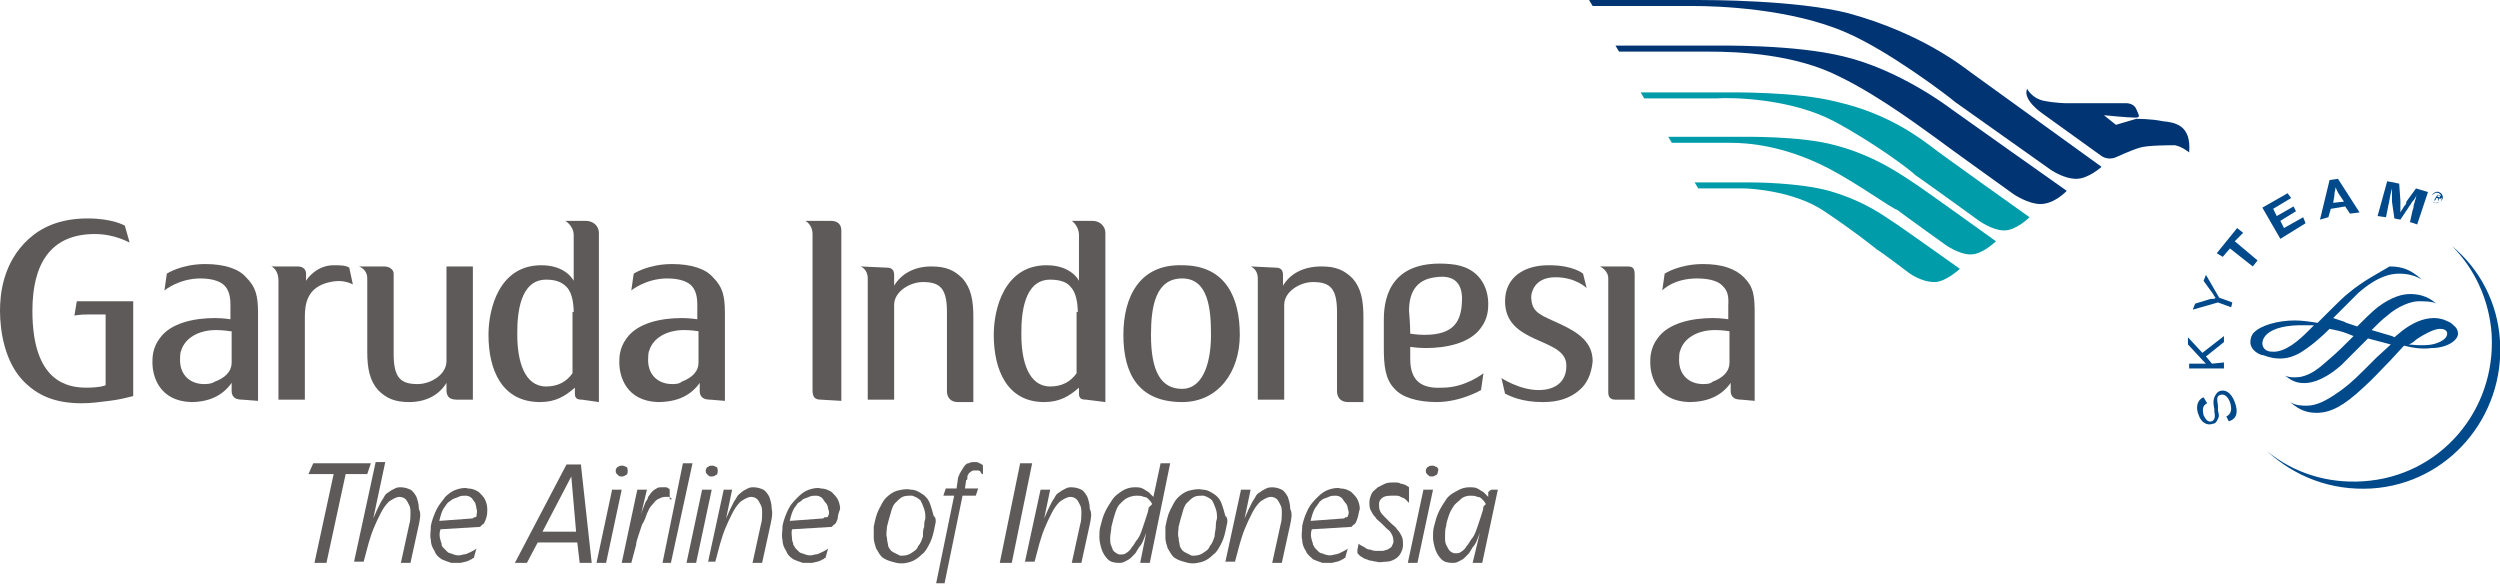 <svg version="1.1" id="Layer_1" xmlns="http://www.w3.org/2000/svg" xmlns:xlink="http://www.w3.org/1999/xlink" x="0px" y="0px" viewBox="0 0 208.3 48.7" style="enable-background:new 0 0 208.3 48.7;" xml:space="preserve">
 <style type="text/css">
  .st0{fill:#5F5A5A;}
	.st1{fill:#00498B;}
	.st2{fill:#009CA9;}
	.st3{fill:#003473;}
 </style>
 <g>
  <polygon class="st0" points="30.6,39.5 28.8,39.5 27.2,46.9 26.2,46.9 27.8,39.5 25.7,39.5 26.1,38.6 30.9,38.6 	">
  </polygon>
  <path class="st0" d="M34.9,43.7l-0.7,3.2h-0.8l0.7-3.2c0.1-0.3,0.1-0.7,0.1-0.9c0-0.3,0-0.5-0.1-0.7c-0.1-0.2-0.2-0.4-0.3-0.5
		c-0.1-0.1-0.3-0.2-0.5-0.2c-0.3,0-0.6,0.2-0.9,0.4c-0.3,0.3-0.5,0.6-0.7,1c-0.2,0.4-0.4,0.8-0.6,1.3c-0.2,0.5-0.3,0.9-0.4,1.2
		l-0.4,1.5h-0.8l1.8-8.3h0.8l-1,4.7c0.2-0.5,0.4-0.9,0.6-1.3c0.1-0.2,0.2-0.3,0.3-0.5c0.1-0.2,0.2-0.3,0.4-0.4
		c0.1-0.1,0.3-0.2,0.5-0.3c0.2-0.1,0.3-0.1,0.5-0.1c0.3,0,0.6,0.1,0.8,0.2c0.2,0.1,0.4,0.4,0.5,0.6c0.1,0.3,0.2,0.6,0.2,1
		C35.1,42.8,35,43.2,34.9,43.7">
  </path>
  <path class="st0" d="M40.5,43.2c-0.1,0.3-0.2,0.5-0.3,0.5c-0.1,0.1-0.2,0.2-0.2,0.2l-3.3,0.2c-0.1,0.3-0.1,0.6,0,0.9
		c0,0.1,0.1,0.2,0.1,0.4c0,0.1,0.1,0.2,0.2,0.3c0.1,0.1,0.2,0.2,0.3,0.3c0.1,0.1,0.3,0.1,0.5,0.2c0.3,0.1,0.5,0.1,0.8,0
		c0.2,0,0.4-0.1,0.6-0.2c0.2-0.1,0.4-0.2,0.5-0.3l-0.2,0.7c0,0.1,0,0.1-0.1,0.1c0,0-0.1,0.1-0.1,0.1c0,0-0.1,0-0.2,0.1
		c-0.1,0-0.2,0.1-0.3,0.1c-0.1,0-0.3,0.1-0.5,0.1c-0.2,0-0.5,0-0.7,0c-0.3-0.1-0.6-0.2-0.8-0.3c-0.3-0.2-0.5-0.4-0.6-0.7
		c-0.2-0.3-0.3-0.6-0.3-0.9c-0.1-0.4,0-0.7,0-1.2c0.1-0.5,0.3-1,0.5-1.4c0.2-0.4,0.5-0.7,0.7-1c0.3-0.3,0.6-0.5,0.9-0.6
		c0.3-0.1,0.7-0.2,1-0.1c0.3,0,0.6,0.1,0.9,0.3c0.2,0.2,0.4,0.4,0.5,0.6c0.1,0.2,0.2,0.5,0.2,0.8C40.6,42.7,40.6,42.9,40.5,43.2
		 M39.7,43c0-0.2,0.1-0.4,0-0.6c0-0.2-0.1-0.4-0.1-0.5c-0.1-0.1-0.2-0.3-0.3-0.4c-0.1-0.1-0.3-0.2-0.5-0.2c-0.2,0-0.4,0-0.6,0.1
		c-0.2,0.1-0.3,0.1-0.5,0.2c-0.1,0.1-0.3,0.2-0.4,0.3c-0.1,0.1-0.2,0.3-0.3,0.4c-0.2,0.3-0.3,0.7-0.4,1.1l2.7-0.2
		c0.1,0,0.1,0,0.2-0.1C39.6,43.1,39.7,43.1,39.7,43">
  </path>
  <path class="st0" d="M48.3,46.9l-0.2-1.7h-3.3l-0.9,1.7h-1l4.3-8.2h1.2l0.9,8.2H48.3z M47.6,39.7l-2.4,4.6h2.8L47.6,39.7z">
  </path>
  <path class="st0" d="M51.8,40.8l-1.3,6.1h-0.8l1.3-6.1H51.8z M52.3,39.3c0,0.2-0.1,0.3-0.2,0.3c-0.1,0.1-0.2,0.1-0.4,0.1
		c-0.1,0-0.2-0.1-0.3-0.2c-0.1-0.1-0.1-0.2-0.1-0.3c0-0.1,0.1-0.3,0.2-0.3c0.1-0.1,0.2-0.1,0.4-0.1c0.1,0,0.2,0.1,0.3,0.1
		C52.3,39,52.3,39.1,52.3,39.3">
  </path>
  <path class="st0" d="M56,41.6c0,0-0.1-0.1-0.1-0.1c0,0-0.1-0.1-0.2-0.1c-0.1,0-0.2,0-0.3,0c-0.2,0-0.4,0.1-0.6,0.2
		c-0.2,0.1-0.3,0.3-0.5,0.5c-0.2,0.2-0.3,0.5-0.4,0.7c-0.1,0.3-0.2,0.6-0.4,0.9c-0.1,0.3-0.2,0.6-0.3,0.9c-0.1,0.3-0.2,0.6-0.2,0.8
		l-0.4,1.5h-0.8l1.3-6.1h0.8l-0.5,2.1c0.1-0.4,0.3-0.8,0.4-1.1c0.1-0.1,0.2-0.3,0.2-0.4c0.1-0.1,0.2-0.3,0.3-0.4
		c0.1-0.1,0.2-0.2,0.4-0.3c0.1-0.1,0.3-0.1,0.4-0.1c0.2,0,0.3,0,0.4,0c0.1,0,0.2,0.1,0.2,0.1c0.1,0,0.1,0.1,0.1,0.2V41.6z">
  </path>
  <polygon class="st0" points="55.9,46.9 55.2,46.9 56.9,38.6 57.7,38.6 	">
  </polygon>
  <path class="st0" d="M59.3,40.8l-1.3,6.1h-0.8l1.3-6.1H59.3z M59.8,39.3c0,0.2-0.1,0.3-0.2,0.3c-0.1,0.1-0.2,0.1-0.4,0.1
		c-0.1,0-0.2-0.1-0.3-0.2c-0.1-0.1-0.1-0.2-0.1-0.3c0-0.1,0.1-0.3,0.2-0.3c0.1-0.1,0.2-0.1,0.4-0.1c0.1,0,0.2,0.1,0.3,0.1
		C59.8,39,59.8,39.1,59.8,39.3">
  </path>
  <path class="st0" d="M64.2,43.7l-0.7,3.2h-0.8l0.7-3.2c0.1-0.3,0.1-0.7,0.1-0.9c0-0.3,0-0.5-0.1-0.7c-0.1-0.2-0.2-0.4-0.3-0.5
		c-0.1-0.1-0.3-0.2-0.5-0.2c-0.3,0-0.6,0.2-0.9,0.4c-0.3,0.3-0.5,0.6-0.7,1c-0.2,0.4-0.4,0.8-0.6,1.3c-0.2,0.5-0.3,0.9-0.4,1.2
		l-0.4,1.5H59l1.3-6H61l-0.5,2.4c0.2-0.5,0.4-0.9,0.6-1.3c0.1-0.2,0.2-0.3,0.3-0.5c0.1-0.2,0.3-0.3,0.4-0.4c0.1-0.1,0.3-0.2,0.5-0.3
		c0.2-0.1,0.3-0.1,0.5-0.1c0.3,0,0.6,0.1,0.8,0.2c0.2,0.1,0.4,0.4,0.5,0.6c0.1,0.3,0.2,0.6,0.2,1C64.4,42.8,64.3,43.2,64.2,43.7">
  </path>
  <path class="st0" d="M69.8,43.2c-0.1,0.3-0.2,0.5-0.3,0.5c-0.1,0.1-0.2,0.2-0.2,0.2L66,44.1c-0.1,0.3,0,0.6,0,0.9
		c0,0.1,0.1,0.2,0.1,0.4c0.1,0.1,0.1,0.2,0.2,0.3c0.1,0.1,0.2,0.2,0.3,0.3c0.1,0.1,0.3,0.1,0.5,0.2c0.3,0.1,0.5,0.1,0.8,0
		c0.2,0,0.4-0.1,0.6-0.2c0.2-0.1,0.4-0.2,0.5-0.3l-0.2,0.7c0,0.1,0,0.1-0.1,0.1c0,0-0.1,0.1-0.1,0.1c0,0-0.1,0-0.2,0.1
		c-0.1,0-0.2,0.1-0.3,0.1c-0.1,0-0.3,0.1-0.5,0.1c-0.2,0-0.5,0-0.7,0c-0.3-0.1-0.6-0.2-0.8-0.3c-0.3-0.2-0.5-0.4-0.6-0.7
		c-0.2-0.3-0.3-0.6-0.3-0.9c-0.1-0.4,0-0.7,0-1.2c0.1-0.5,0.3-1,0.5-1.4c0.2-0.4,0.5-0.7,0.8-1c0.3-0.3,0.6-0.5,0.9-0.6
		c0.3-0.1,0.7-0.2,1-0.1c0.3,0,0.6,0.1,0.9,0.3c0.2,0.2,0.4,0.4,0.5,0.6c0.1,0.2,0.2,0.5,0.2,0.8C69.9,42.7,69.8,42.9,69.8,43.2
		 M69,43c0.1-0.2,0.1-0.4,0-0.6c0-0.2-0.1-0.4-0.2-0.5c-0.1-0.1-0.2-0.3-0.3-0.4c-0.1-0.1-0.3-0.2-0.5-0.2c-0.2,0-0.4,0-0.6,0.1
		c-0.2,0.1-0.3,0.1-0.5,0.2c-0.1,0.1-0.2,0.2-0.4,0.3c-0.1,0.1-0.2,0.3-0.3,0.4c-0.2,0.3-0.3,0.7-0.4,1.1l2.7-0.2
		c0.1,0,0.1,0,0.2-0.1C68.9,43.1,69,43.1,69,43">
  </path>
  <path class="st0" d="M77.9,43.8c-0.1,0.5-0.2,1-0.4,1.4c-0.2,0.4-0.4,0.8-0.7,1c-0.3,0.3-0.6,0.5-0.9,0.6c-0.3,0.1-0.7,0.2-1.2,0.1
		c-0.4-0.1-0.8-0.2-1.1-0.4c-0.3-0.2-0.4-0.5-0.6-0.8c-0.1-0.3-0.2-0.6-0.2-0.9c0-0.3,0-0.6,0-0.9c0.1-0.5,0.2-1,0.4-1.4
		c0.2-0.4,0.4-0.8,0.6-1c0.3-0.3,0.6-0.5,0.9-0.6c0.4-0.1,0.8-0.2,1.2-0.1c0.4,0,0.7,0.2,1,0.4c0.3,0.2,0.5,0.5,0.6,0.8
		c0.1,0.3,0.2,0.6,0.3,1C78,43.1,78,43.5,77.9,43.8 M77,43.9c0-0.2,0-0.4,0.1-0.7c0-0.3,0-0.5-0.1-0.8c-0.1-0.3-0.2-0.5-0.3-0.7
		c-0.2-0.2-0.4-0.3-0.7-0.4c-0.3,0-0.6,0-0.8,0.1c-0.2,0.1-0.4,0.3-0.6,0.5c-0.2,0.2-0.3,0.5-0.4,0.9c-0.1,0.3-0.2,0.7-0.3,1.1
		c0,0.3-0.1,0.6,0,0.9c0,0.3,0.1,0.5,0.1,0.7c0.1,0.2,0.2,0.4,0.4,0.5c0.2,0.1,0.4,0.2,0.6,0.3c0.3,0,0.6,0,0.9-0.2
		c0.3-0.2,0.5-0.3,0.6-0.6c0.2-0.2,0.3-0.5,0.4-0.8C76.9,44.4,76.9,44.1,77,43.9">
  </path>
  <path class="st0" d="M81.8,39.5c0-0.1-0.1-0.1-0.1-0.2c0,0-0.1-0.1-0.2-0.1c-0.1,0-0.2,0-0.3,0c-0.1,0-0.2,0-0.3,0.1
		c-0.1,0.1-0.2,0.1-0.2,0.2c-0.1,0.1-0.1,0.2-0.1,0.3c0,0.1,0,0.2-0.1,0.2l-0.1,0.7h1.1l-0.2,0.6h-1.1l-1.5,7.3H78l1.5-7.3h-0.9
		l0.2-0.6h0.9l0.1-0.7c0-0.2,0.1-0.4,0.2-0.6c0.1-0.2,0.2-0.3,0.3-0.5c0.1-0.1,0.2-0.3,0.4-0.3c0.2-0.1,0.3-0.1,0.5-0.1
		c0.2,0,0.3,0,0.4,0.1c0.1,0,0.2,0.1,0.2,0.1c0.1,0,0.1,0.1,0.1,0.2V39.5z">
  </path>
  <polygon class="st0" points="84.3,46.9 83.3,46.9 85,38.6 86,38.6 	">
  </polygon>
  <path class="st0" d="M90.8,43.7l-0.7,3.2h-0.8l0.7-3.2c0.1-0.3,0.1-0.7,0.1-0.9c0-0.3,0-0.5-0.1-0.7c-0.1-0.2-0.2-0.4-0.3-0.5
		c-0.1-0.1-0.3-0.2-0.5-0.2c-0.3,0-0.6,0.2-0.9,0.4c-0.3,0.3-0.5,0.6-0.7,1c-0.2,0.4-0.4,0.8-0.6,1.3c-0.2,0.5-0.3,0.9-0.4,1.2
		l-0.4,1.5h-0.8l1.3-6h0.8l-0.5,2.4c0.2-0.5,0.4-0.9,0.6-1.3c0.1-0.2,0.2-0.3,0.3-0.5c0.1-0.2,0.2-0.3,0.4-0.4
		c0.1-0.1,0.3-0.2,0.5-0.3c0.2-0.1,0.3-0.1,0.5-0.1c0.3,0,0.6,0.1,0.8,0.2c0.2,0.1,0.4,0.4,0.5,0.6c0.1,0.3,0.2,0.6,0.2,1
		C91,42.8,90.9,43.2,90.8,43.7">
  </path>
  <path class="st0" d="M97.5,38.6l-1.7,8.3H95l0.5-2.5c-0.2,0.5-0.3,0.9-0.6,1.2c-0.1,0.2-0.2,0.3-0.3,0.5c-0.1,0.1-0.3,0.3-0.4,0.4
		c-0.1,0.1-0.3,0.2-0.5,0.3c-0.2,0.1-0.3,0.1-0.5,0.1c-0.4,0-0.7-0.1-0.9-0.3c-0.2-0.2-0.4-0.5-0.5-0.8c-0.1-0.3-0.2-0.7-0.2-1
		c0-0.4,0-0.7,0.1-1c0.1-0.4,0.2-0.8,0.4-1.2c0.2-0.4,0.4-0.7,0.6-1c0.2-0.3,0.5-0.5,0.8-0.7c0.3-0.2,0.7-0.3,1-0.3
		c0.3,0,0.5,0,0.7,0.1c0.2,0.1,0.3,0.2,0.5,0.3c0.1,0.1,0.2,0.2,0.4,0.4l0.6-2.8H97.5z M96,42c-0.1-0.2-0.2-0.3-0.3-0.4
		c-0.1-0.1-0.2-0.2-0.4-0.2c-0.2-0.1-0.4-0.1-0.6-0.1c-0.3,0-0.6,0.1-0.8,0.2c-0.2,0.1-0.4,0.3-0.6,0.5c-0.2,0.2-0.3,0.5-0.4,0.8
		c-0.1,0.3-0.2,0.7-0.3,1.1c0,0.3-0.1,0.6-0.1,0.9c0,0.3,0,0.5,0.1,0.7c0.1,0.2,0.1,0.4,0.3,0.5c0.1,0.1,0.3,0.2,0.4,0.2
		c0.2,0,0.4,0,0.5-0.1c0.2-0.1,0.4-0.3,0.5-0.5c0.2-0.2,0.3-0.5,0.5-0.7c0.2-0.3,0.3-0.6,0.4-0.9c0.1-0.3,0.2-0.6,0.3-0.9
		c0.1-0.3,0.2-0.6,0.2-0.8L96,42z">
  </path>
  <path class="st0" d="M102.2,43.8c-0.1,0.5-0.2,1-0.4,1.4c-0.2,0.4-0.4,0.8-0.7,1c-0.3,0.3-0.6,0.5-0.9,0.6
		c-0.4,0.1-0.7,0.2-1.2,0.1c-0.4-0.1-0.8-0.2-1.1-0.4c-0.3-0.2-0.4-0.5-0.6-0.8c-0.1-0.3-0.2-0.6-0.2-0.9c0-0.3,0-0.6,0-0.9
		c0.1-0.5,0.2-1,0.4-1.4c0.2-0.4,0.4-0.8,0.6-1c0.3-0.3,0.6-0.5,0.9-0.6c0.4-0.1,0.8-0.2,1.2-0.1c0.4,0,0.7,0.2,1,0.4
		c0.3,0.2,0.5,0.5,0.6,0.8c0.1,0.3,0.2,0.6,0.3,1C102.3,43.1,102.3,43.5,102.2,43.8 M101.3,43.9c0-0.2,0-0.4,0.1-0.7
		c0-0.3,0-0.5-0.1-0.8c-0.1-0.3-0.2-0.5-0.3-0.7c-0.2-0.2-0.4-0.3-0.7-0.4c-0.3,0-0.6,0-0.8,0.1c-0.2,0.1-0.4,0.3-0.6,0.5
		c-0.2,0.2-0.3,0.5-0.4,0.9c-0.1,0.3-0.2,0.7-0.3,1.1c0,0.3-0.1,0.6,0,0.9c0,0.3,0.1,0.5,0.1,0.7c0.1,0.2,0.2,0.4,0.4,0.5
		c0.2,0.1,0.4,0.2,0.6,0.3c0.3,0,0.6,0,0.9-0.2c0.3-0.2,0.5-0.3,0.6-0.6c0.2-0.2,0.3-0.5,0.4-0.8C101.2,44.4,101.3,44.1,101.3,43.9">
  </path>
  <path class="st0" d="M107.5,43.7l-0.7,3.2h-0.8l0.7-3.2c0.1-0.3,0.1-0.7,0.1-0.9c0-0.3,0-0.5-0.1-0.7c-0.1-0.2-0.2-0.4-0.3-0.5
		c-0.1-0.1-0.3-0.2-0.5-0.2c-0.3,0-0.6,0.2-0.9,0.4c-0.3,0.3-0.5,0.6-0.7,1c-0.2,0.4-0.4,0.8-0.6,1.3c-0.2,0.5-0.3,0.9-0.4,1.2
		l-0.4,1.5h-0.8l1.3-6h0.8l-0.5,2.4c0.2-0.5,0.4-0.9,0.6-1.3c0.1-0.2,0.2-0.3,0.3-0.5c0.1-0.2,0.2-0.3,0.4-0.4
		c0.1-0.1,0.3-0.2,0.5-0.3c0.2-0.1,0.4-0.1,0.5-0.1c0.3,0,0.6,0.1,0.8,0.2c0.2,0.1,0.4,0.4,0.5,0.6c0.1,0.3,0.2,0.6,0.2,1
		C107.7,42.8,107.6,43.2,107.5,43.7">
  </path>
  <path class="st0" d="M113.1,43.2c-0.1,0.3-0.2,0.5-0.3,0.5c-0.1,0.1-0.2,0.2-0.2,0.2l-3.3,0.2c-0.1,0.3-0.1,0.6,0,0.9
		c0,0.1,0.1,0.2,0.1,0.4c0.1,0.1,0.1,0.2,0.2,0.3c0.1,0.1,0.2,0.2,0.3,0.3c0.1,0.1,0.3,0.1,0.5,0.2c0.3,0.1,0.5,0.1,0.8,0
		c0.2,0,0.4-0.1,0.6-0.2c0.2-0.1,0.4-0.2,0.5-0.3l-0.2,0.7c0,0.1,0,0.1-0.1,0.1c0,0-0.1,0.1-0.1,0.1c0,0-0.1,0-0.2,0.1
		c-0.1,0-0.2,0.1-0.3,0.1c-0.1,0-0.3,0.1-0.5,0.1c-0.2,0-0.5,0-0.7,0c-0.3-0.1-0.6-0.2-0.8-0.3c-0.2-0.2-0.5-0.4-0.6-0.7
		c-0.2-0.3-0.3-0.6-0.3-0.9c-0.1-0.4,0-0.7,0-1.2c0.1-0.5,0.3-1,0.5-1.4c0.2-0.4,0.5-0.7,0.8-1c0.3-0.3,0.6-0.5,0.9-0.6
		c0.3-0.1,0.7-0.2,1-0.1c0.3,0,0.6,0.1,0.9,0.3c0.2,0.2,0.4,0.4,0.5,0.6c0.1,0.2,0.2,0.5,0.2,0.8C113.2,42.7,113.2,42.9,113.1,43.2
		 M112.3,43c0.1-0.2,0.1-0.4,0-0.6c0-0.2-0.1-0.4-0.2-0.5c-0.1-0.1-0.2-0.3-0.3-0.4c-0.1-0.1-0.3-0.2-0.5-0.2c-0.2,0-0.4,0-0.6,0.1
		c-0.2,0.1-0.3,0.1-0.5,0.2c-0.1,0.1-0.3,0.2-0.3,0.3c-0.1,0.1-0.2,0.3-0.3,0.4c-0.2,0.3-0.3,0.7-0.4,1.1l2.7-0.2
		c0.1,0,0.1,0,0.2-0.1C112.2,43.1,112.3,43.1,112.3,43">
  </path>
  <path class="st0" d="M117.4,41.9c-0.1-0.1-0.2-0.2-0.3-0.3c-0.1-0.1-0.2-0.1-0.4-0.2c-0.1-0.1-0.3-0.1-0.5-0.1
		c-0.4,0-0.7,0-0.9,0.1c-0.2,0.1-0.4,0.3-0.4,0.6c0,0.2,0,0.4,0.1,0.6c0.1,0.2,0.2,0.3,0.4,0.5c0.2,0.2,0.3,0.3,0.5,0.5
		c0.2,0.2,0.4,0.3,0.5,0.5c0.2,0.2,0.3,0.4,0.4,0.6c0.1,0.2,0.1,0.5,0.1,0.7c0,0.3-0.1,0.5-0.2,0.7c-0.1,0.2-0.3,0.4-0.5,0.5
		c-0.2,0.1-0.4,0.2-0.7,0.2c-0.3,0-0.5,0.1-0.8,0c-0.2,0-0.4-0.1-0.6-0.1c-0.2-0.1-0.3-0.1-0.5-0.2c-0.1-0.1-0.2-0.1-0.3-0.2
		c-0.1-0.1-0.1-0.1-0.1-0.1c-0.1-0.1-0.1-0.1-0.1-0.2c0-0.1,0-0.1,0-0.2l0.1-0.5c0.1,0.1,0.3,0.2,0.5,0.3c0.1,0.1,0.3,0.2,0.5,0.2
		c0.2,0.1,0.4,0.1,0.6,0.1c0.1,0,0.3,0,0.4,0c0.1,0,0.3-0.1,0.4-0.1c0.1-0.1,0.2-0.1,0.3-0.2c0.1-0.1,0.1-0.2,0.2-0.4
		c0-0.2,0-0.4-0.1-0.6c-0.1-0.2-0.2-0.4-0.4-0.5c-0.2-0.2-0.3-0.3-0.5-0.5c-0.2-0.2-0.4-0.3-0.5-0.5c-0.2-0.2-0.3-0.4-0.4-0.6
		c-0.1-0.2-0.1-0.4-0.1-0.7c0-0.2,0.1-0.5,0.2-0.7c0.1-0.2,0.3-0.3,0.5-0.5c0.2-0.1,0.4-0.2,0.6-0.3c0.2-0.1,0.5-0.1,0.8-0.1
		c0.2,0,0.4,0,0.5,0.1c0.2,0,0.3,0.1,0.4,0.1c0.1,0.1,0.2,0.1,0.3,0.2V41.9z">
  </path>
  <path class="st0" d="M119.4,40.8l-1.3,6.1h-0.8l1.3-6.1H119.4z M119.8,39.3c0,0.2-0.1,0.3-0.2,0.3c-0.1,0.1-0.2,0.1-0.4,0.1
		c-0.1,0-0.2-0.1-0.3-0.2c-0.1-0.1-0.1-0.2-0.1-0.3c0-0.1,0.1-0.3,0.2-0.3c0.1-0.1,0.2-0.1,0.4-0.1c0.1,0,0.2,0.1,0.3,0.1
		C119.8,39,119.9,39.1,119.8,39.3">
  </path>
  <path class="st0" d="M124.8,40.8l-1.3,6.1h-0.8l0.6-2.5c-0.2,0.5-0.3,0.9-0.6,1.2c-0.1,0.2-0.2,0.3-0.3,0.5
		c-0.1,0.1-0.3,0.3-0.4,0.4c-0.1,0.1-0.3,0.2-0.5,0.3c-0.2,0.1-0.3,0.1-0.5,0.1c-0.4,0-0.7-0.1-0.9-0.3c-0.2-0.2-0.4-0.5-0.5-0.8
		c-0.1-0.3-0.2-0.7-0.2-1c0-0.4,0-0.7,0.1-1c0.1-0.4,0.2-0.8,0.4-1.2c0.2-0.4,0.4-0.7,0.6-1c0.2-0.3,0.5-0.5,0.9-0.7
		c0.3-0.2,0.7-0.3,1-0.3c0.3,0,0.5,0,0.7,0.1c0.2,0.1,0.3,0.2,0.5,0.3c0.1,0.1,0.2,0.2,0.4,0.4c0-0.1,0-0.1,0-0.2c0,0,0-0.1,0-0.1
		c0,0,0-0.1,0-0.1c0.1-0.1,0.2-0.2,0.3-0.2H124.8z M123.8,42c-0.1-0.2-0.2-0.3-0.3-0.4c-0.1-0.1-0.2-0.2-0.4-0.2
		c-0.2-0.1-0.4-0.1-0.6-0.1c-0.3,0-0.6,0.1-0.8,0.3c-0.2,0.2-0.5,0.4-0.6,0.6c-0.2,0.3-0.3,0.5-0.4,0.8c-0.1,0.3-0.2,0.6-0.2,0.8
		c-0.1,0.3-0.1,0.6-0.1,0.9c0,0.3,0,0.5,0.1,0.7c0.1,0.2,0.2,0.4,0.3,0.5c0.1,0.1,0.3,0.2,0.4,0.2c0.2,0,0.4,0,0.5-0.1
		c0.2-0.1,0.4-0.3,0.5-0.5c0.2-0.2,0.3-0.5,0.5-0.7c0.2-0.3,0.3-0.6,0.4-0.9c0.1-0.3,0.2-0.6,0.3-0.9c0.1-0.3,0.2-0.6,0.2-0.8
		L123.8,42z">
  </path>
  <path class="st1" d="M204.3,20.5L204.3,20.5c1.9,1.9,3.1,4.5,3.3,7.3c0.4,6.4-4.3,11.9-10.7,12.3c-3,0.2-5.8-0.7-8-2.5l0,0
		c2.3,2.1,5.3,3.3,8.7,3.1c6.4-0.4,11.1-6,10.7-12.3C208.1,25.2,206.6,22.4,204.3,20.5">
  </path>
  <path class="st1" d="M183.9,33.6c-0.4,0.2-0.4,0.5-0.3,1c0.2,0.4,0.4,0.6,0.7,0.5c0.2-0.1,0.3-0.3,0.2-0.8l0-0.2
		c-0.1-0.5-0.1-0.7,0-1c0.1-0.2,0.2-0.4,0.4-0.5c0.5-0.2,1,0.1,1.3,0.9c0.3,0.8,0.2,1.4-0.5,1.6l-0.2-0.4c0.4-0.2,0.5-0.6,0.3-1.2
		c-0.2-0.5-0.5-0.7-0.8-0.6c-0.3,0.1-0.3,0.3-0.2,0.9l0,0.2l0,0.2c0.1,0.4,0.1,0.5,0,0.7c-0.1,0.2-0.2,0.4-0.4,0.4
		c-0.5,0.2-1-0.1-1.2-0.7c-0.3-0.7-0.1-1.3,0.4-1.5L183.9,33.6z">
  </path>
  <polygon class="st1" points="183.5,29.4 185.3,28 185.3,28.5 183.8,29.7 184.3,30.3 185.3,30.2 185.3,30.7 182.4,30.7 182.4,30.3 
		183.5,30.3 183.8,30.3 183.7,30.2 183.6,30.1 182.3,28.7 182.3,28.1 	">
  </polygon>
  <path class="st1" d="M184.9,24.8l1.1,0.4l-0.1,0.4l-1.1-0.4l-2.1,0.6l0.2-0.5l1.3-0.4l0.2,0c0.1,0,0.1,0,0.2-0.1
		c-0.1-0.1-0.1-0.1-0.2-0.3l-0.8-1.1l0.2-0.5L184.9,24.8z">
  </path>
  <polygon class="st1" points="186.9,19.4 186.2,20.1 188.1,21.7 187.7,22.2 185.8,20.7 185.2,21.4 184.7,21.1 186.4,19 	">
  </polygon>
  <polygon class="st1" points="190.9,16.5 189.4,17.4 189.7,18 191.1,17.2 191.3,17.6 190,18.4 190.3,19 191.9,18.1 192.1,18.6 
		190,19.9 188.5,17.3 190.6,16.1 	">
  </polygon>
  <path class="st1" d="M194.9,16.2c-0.2-0.3-0.2-0.4-0.3-0.6c0,0.2-0.1,0.4-0.1,0.7l-0.1,0.6l0.9-0.1L194.9,16.2z M196.6,17.7
		l-0.8,0.1l-0.4-0.6l-1.2,0.2l-0.2,0.7l-0.7,0.2l0.8-3.3l0.7-0.1L196.6,17.7z">
  </path>
  <path class="st1" d="M201.4,18.7l-0.6-0.2l0.2-0.9c0-0.1,0.1-0.2,0.1-0.4c0-0.2,0.1-0.3,0.1-0.4c0-0.1,0.1-0.2,0.1-0.4l0.1-0.2
		c-0.2,0.3-0.2,0.4-0.4,0.6c-0.1,0.1-0.1,0.2-0.2,0.3l-0.8,1.2l-0.5-0.1l-0.2-1.4c0-0.1,0-0.2,0-0.3c0-0.2,0-0.3,0-0.4
		c0-0.1,0-0.2,0-0.4l-0.1,0.4c-0.1,0.4-0.1,0.6-0.2,1l-0.2,1l-0.7-0.1l0.8-2.9l1,0.2l0.1,1.4c0,0.3,0,0.6,0,1
		c0.1-0.2,0.2-0.3,0.3-0.5c0.1-0.1,0.2-0.2,0.2-0.4l0.8-1.1l1,0.3L201.4,18.7z">
  </path>
  <path class="st1" d="M201.3,28.3c0.9-0.6,1.6-0.9,2-0.9c0.3,0,0.6,0.1,0.6,0.4c0,0.3-0.3,0.6-0.9,0.8c-0.5,0.2-1.4,0.2-2.3,0.1
		C201,28.6,201.2,28.4,201.3,28.3 M189.3,29.3c-0.5,0-0.8-0.3-0.8-0.7c0-0.1,0-1.4,3-1.5c0.3,0,0.7,0,1.3,0c0,0-0.3,0.3-0.3,0.3
		l-0.2,0.2C191.6,28.3,190.4,29.4,189.3,29.3 M195.7,24.4c-0.4,0.3-1.1,1-1.8,1.7l-0.8,0.8c-0.6-0.1-1.3-0.2-1.9-0.2
		c-1.4,0-2.8,0.4-3.4,1c-0.2,0.2-0.3,0.5-0.3,0.8c0,0.7,0.8,1.1,1.1,1.1c1.3,0.5,2.4,0.3,3.5-0.5c0.6-0.4,1.4-1.1,2-1.7
		c0.5,0.1,1,0.2,1.5,0.4l0.5,0.2c-0.7,0.7-1.4,1.4-2,1.9l0,0c-0.9,0.8-1.5,1.3-2.4,1.5c-0.7,0.1-1.1,0-1.3-0.1c0,0,0,0,0,0
		c0.5,0.4,1,0.7,1.9,0.6c0.8-0.1,1.8-0.6,2.8-1.5l1.3-1.3l0.9-0.9l1.9,0.5c0,0,0,0,0,0c0,0-1.2,1.1-1.2,1.1l-1,1
		c-1,1-1.6,1.5-2.2,1.9c-1,0.7-1.8,1.1-2.6,1.1c-0.4,0-0.9,0-1.4-0.3c0,0,0,0,0,0c0.5,0.4,1.1,0.9,2.2,0.9c1.2,0,2.3-0.6,3.9-2.1
		c0.8-0.7,1.5-1.5,2.2-2.2l1.2-1.3c0.8,0.2,1.5,0.3,2.3,0.2c1.2,0,2.2-0.6,2.2-1.2c0-0.5-0.4-0.7-0.6-0.9c-0.2-0.1-0.7-0.4-1.4-0.4
		c-0.9,0-1.8,0.4-2.7,1.1l-0.6,0.5c0,0-0.2-0.1-0.2-0.1l-1.7-0.5c0.5-0.5,0.9-0.9,1.3-1.2c0.9-0.8,2-1.2,2.6-1.2
		c0.4,0,1.2,0,1.5,0.2c0,0,0,0,0,0c-0.8-0.7-1.6-0.8-2.2-0.8c-0.6,0-1.5,0.2-2.7,1.1c-0.5,0.4-1.1,1-1.7,1.6c0,0-0.9-0.3-0.9-0.3
		l-0.2-0.1l-0.9-0.3c0,0,0.5-0.5,0.5-0.5c0.6-0.6,1.2-1.2,1.6-1.6c1.6-1.4,2.7-1.6,3.4-1.6c0.8,0,1.4,0.2,1.9,0.5c0,0,0,0,0,0
		c-0.9-0.8-1.6-1.1-2.7-1.1C198.1,22.8,196.9,23.4,195.7,24.4">
  </path>
  <path class="st1" d="M195.4,29.8v-0.9V29.8z">
  </path>
  <path class="st1" d="M203.1,16.4c0.1,0,0.2,0.1,0.2,0c0,0,0-0.1-0.1-0.1l-0.1-0.1L203.1,16.4L203.1,16.4z M203.2,16.8L203.2,16.8
		l-0.1-0.3l-0.1,0l-0.1,0.2l-0.1,0l0.3-0.5l0.2,0.1c0.1,0,0.2,0.1,0.1,0.2c-0.1,0.1-0.1,0.1-0.2,0L203.2,16.8z M203.4,16.7
		c0.1-0.2,0-0.5-0.2-0.6c-0.2-0.1-0.4,0-0.6,0.2c-0.1,0.2,0,0.4,0.2,0.6C203.1,16.9,203.3,16.9,203.4,16.7 M202.6,16.3
		c0.1-0.2,0.4-0.4,0.6-0.3c0.3,0.1,0.4,0.4,0.3,0.6c-0.1,0.2-0.4,0.4-0.6,0.3C202.6,16.8,202.5,16.5,202.6,16.3">
  </path>
  <path class="st2" d="M152.3,14c-3.7-1.9-6.7-2.1-8.1-2.1h-4.9l-0.3-0.5h5.8c0.4,0,5.2-0.1,8.1,0.7c3.5,0.9,6,2.8,6.5,3.1
		c0.5,0.3,6.9,4.9,6.9,4.9s-1.1,1.1-2.1,1.1c-1,0-2.1-0.8-2.1-0.8s-3.5-2.5-4-2.9C157.5,17.3,154.8,15.3,152.3,14">
  </path>
  <path class="st2" d="M152,17.6c2.4,1.6,3.9,2.8,4.4,3.2c0.5,0.3,2.6,1.9,2.6,1.9s1,0.8,2.2,0.8c0.9,0,2.1-1.1,2.1-1.1
		s-5.2-3.7-5.7-4c-0.5-0.3-2.1-1.6-5.2-2.5c-2.6-0.7-6.3-0.7-6.5-0.7h-4.7l0.3,0.5c0,0,3.6,0,3.8,0C145.8,15.7,149.5,15.9,152,17.6">
  </path>
  <path class="st2" d="M152.8,10.1c3.2,1.7,6.3,4,6.8,4.5c0.6,0.4,5.3,3.8,5.3,3.8s1.1,0.8,2.1,0.8c1,0,2.1-1.1,2.1-1.1
		s-7.6-5.4-8.2-5.9c-0.7-0.5-3.4-2.7-7.8-3.7c-3.4-0.9-9.1-0.8-9.5-0.8h-6.9l0.3,0.5h6C144.3,8.1,149.2,8.2,152.8,10.1">
  </path>
  <path class="st3" d="M180.2,10.1c-0.9-0.2-2.2-0.2-2.2-0.2l-1.7,0.5l-1-0.8c0,0,2,0.2,2.6,0.2c0.5,0,0.3-0.2,0.1-0.7
		c-0.2-0.5-0.8-0.5-0.8-0.5h-5c0,0-0.9,0-1.9-0.2c-1-0.2-1.4-1-1.4-1c-0.4,0.9,1.2,2,1.2,2l5,3.6c0.6,0.4,1.2,0.1,1.2,0.1
		s1.3-0.6,2-0.8c0.6-0.2,2.6-0.2,2.9-0.2c0.6,0.1,1.2,0.6,1.2,0.6C182.6,10.4,181.2,10.2,180.2,10.1">
  </path>
  <path class="st3" d="M153.8,2.7c3.5,1.5,8.4,5.2,9.1,5.8c0.7,0.5,7.9,5.6,7.9,5.6s1.1,0.8,2.2,0.8c1,0,2.1-1,2.1-1
		s-10.1-7.3-10.8-7.8c-0.7-0.5-4.1-3.3-10.3-5C149.7,0,142.3,0,141.5,0h-9.1l0.3,0.5h8.4C143.1,0.5,149.2,0.7,153.8,2.7">
  </path>
  <path class="st3" d="M153.3,6.4c-3.7-1.9-8.4-2.1-11-2.1h-7.4l-0.3-0.5h8c0.9,0,6.9-0.1,11,0.9c4.6,1.1,8.6,4.1,9,4.4
		c0.4,0.3,9.6,6.8,9.6,6.8s-1,1.1-2.2,1.1c-1,0-2.2-0.8-2.2-0.8s-6-4.3-6.5-4.7C160.7,11.1,156.8,8.1,153.3,6.4">
  </path>
  <path class="st0" d="M20.2,33.3c-0.1,0-0.5,0-0.7-0.2c-0.2-0.2-0.2-0.4-0.2-0.6v-0.6c-0.7,1-1.8,1.6-3.4,1.6
		c-2.6-0.1-3.2-2.1-3.2-3.3c0-0.4,0-1.2,0.6-2c0.9-1.3,2.9-1.7,4.6-1.7c0.7,0,1.3,0.1,1.3,0.1v-1.1c0-0.4,0-1.1-0.4-1.6
		c-0.3-0.4-1-0.7-2.1-0.7c-1.8,0-3,1-3,1l0.2-1.4c0,0,1.2-0.8,3.2-0.8c1.6,0,2.8,0.4,3.4,1.1c0.8,0.8,1,1.5,1,3v7.3 M19.2,27.6
		c0,0-0.6-0.1-1.2-0.1c-1.5,0-2.6,0.7-2.9,1.7c-0.1,0.2-0.1,0.6-0.1,0.8c0,1.3,0.9,2,2,2c0.2,0,0.6,0,0.9-0.2
		c0.8-0.3,1.4-0.8,1.4-1.6V27.6z">
  </path>
  <path class="st0" d="M27.5,23.5c-1.9,0.4-2.1,1.8-2.1,2.9v6.9h-2.2v-9.9c0-1-0.6-1.2-0.6-1.2h2.2c0.5,0,0.7,0.3,0.7,0.6v0.6
		c0.1-0.2,0.9-1.3,2.3-1.3c0.5,0,1,0,1.3,0.2l0.3,1.4C29,23.5,28.4,23.3,27.5,23.5">
  </path>
  <path class="st0" d="M38.1,33.3c-0.1,0-0.5,0-0.7-0.2c-0.2-0.2-0.2-0.5-0.2-0.6v-0.6c-0.6,1-1.7,1.6-3.1,1.6c-1.2,0-1.9-0.3-2.6-1
		c-0.7-0.8-0.9-1.8-0.9-3.2v-6.1c0-0.8-0.7-1-0.7-1h2.1c0.5,0,0.8,0.3,0.8,0.6v6.7c0,2,0.6,2.5,2,2.5c1.1,0,2.4-0.8,2.4-1.9v-7.9
		h2.2v11.1">
  </path>
  <path class="st0" d="M68.4,33.3c-0.5,0-0.7-0.2-0.7-0.8V19.5c0-0.8-0.6-1.1-0.6-1.1h2.1c0.6,0,0.9,0.3,0.9,0.8v14.2">
  </path>
  <path class="st0" d="M98.5,33.5c-3.6,0-4.9-2.3-4.9-5.6c0-3.1,1.3-5.9,4.9-5.8c3.7,0,4.8,2.8,4.8,5.8
		C103.3,31,101.5,33.5,98.5,33.5 M98.5,23.2c-2.2,0-2.6,2.3-2.6,4.7c0,3,0.8,4.5,2.6,4.5c1.6,0,2.4-1.9,2.4-4.5
		C100.9,25.8,100.7,23.2,98.5,23.2">
  </path>
  <path class="st0" d="M131.6,32.5c-0.8,0.7-1.8,1-3,1h-0.1c-1.7,0-2.7-0.5-3.1-0.7l-0.3-1.3c0,0,1.5,1,3.1,1c1.5,0,2.4-0.8,2.3-2.2
		c-0.2-2.2-5.1-1.6-5.1-5.2c0-2,1.6-3,3.6-3h0.1c2,0,2.8,0.7,2.8,0.7l0.3,1.2c0,0-0.9-0.9-2.6-0.9c-1.9,0-2.1,1.5-2,1.9
		c0.1,1.1,0.9,1.3,2.4,2c1.5,0.7,2.7,1.5,2.7,3.1C132.6,31.2,132.2,32,131.6,32.5">
  </path>
  <path class="st0" d="M134.6,33.3c-0.4,0-0.6-0.2-0.6-0.6v-9.5c0-0.7-0.7-1-0.7-1h2.3c0.5,0,0.6,0.2,0.6,0.7v10.4">
  </path>
  <path class="st0" d="M73.9,22.3c0.4,0,0.6,0.2,0.6,0.6v0.9c0.6-1,1.7-1.6,3.1-1.6c1.2,0,1.9,0.3,2.6,1c0.7,0.8,0.9,1.8,0.9,3.2v7.1
		h-1.3c-0.6,0-0.9-0.4-0.9-0.9V26c0-2-0.6-2.5-2-2.5c-1.1,0-2.4,0.8-2.4,1.9v7.9h-2.2V23.2c0-0.8-0.6-1-0.6-1">
  </path>
  <path class="st0" d="M145.1,33.3c-0.1,0-0.5,0-0.7-0.2c-0.2-0.2-0.2-0.4-0.2-0.6v-0.6c-0.7,1-1.8,1.6-3.5,1.6
		c-2.6-0.1-3.2-2.1-3.2-3.3c0-0.4,0-1.2,0.6-2c0.9-1.3,2.9-1.7,4.6-1.7c0.7,0,1.3,0.1,1.3,0.1v-1.1c0-0.4,0.1-1.1-0.4-1.6
		c-0.3-0.4-1-0.7-2.2-0.7c-2,0-2.9,1-2.9,1l0.2-1.4c0,0,1.2-0.8,3.2-0.8c1.6,0,2.7,0.4,3.4,1.1c0.8,0.8,0.9,1.5,0.9,3v7.3
		 M144.1,27.6c0,0-0.6-0.1-1.2-0.1c-1.5,0-2.6,0.7-2.9,1.7c-0.1,0.2-0.1,0.6-0.1,0.8c0,1.3,0.9,2,2,2c0.2,0,0.6,0,0.8-0.2
		c0.8-0.3,1.4-0.8,1.4-1.6V27.6z">
  </path>
  <path class="st0" d="M48.5,33.3c-0.4,0-0.6-0.1-0.6-0.5v-0.5c-0.8,0.7-1.6,1.2-2.9,1.2h0c-3.2,0-4.3-2.7-4.3-5.6
		c0-2.2,0.9-5.8,4.4-5.8c2.1,0,2.7,1.3,2.7,1.3v-3.8c0-0.8-0.7-1.2-0.7-1.2h1.7c0.7,0,1.1,0.5,1.1,1v14.1 M47.8,26
		c0-0.6-0.1-1.6-0.6-2.1c-0.4-0.4-0.9-0.6-1.7-0.6c-2.2,0-2.4,2.9-2.4,4.4v0.2c0,2.2,0.6,4.3,2.4,4.3c1,0,1.7-0.4,2.2-1.1V26z">
  </path>
  <path class="st0" d="M59.2,33.3c-0.1,0-0.5,0-0.7-0.2c-0.2-0.2-0.2-0.4-0.2-0.6v-0.6c-0.7,1-1.8,1.6-3.5,1.6
		c-2.6-0.1-3.2-2.1-3.2-3.3c0-0.4,0-1.2,0.6-2c0.9-1.3,2.9-1.7,4.6-1.7c0.7,0,1.3,0.1,1.3,0.1v-1.1c0-0.4,0-1.1-0.4-1.6
		c-0.3-0.4-1-0.7-2.1-0.7c-1.8,0-3,1-3,1l0.2-1.4c0,0,1.2-0.8,3.2-0.8c1.6,0,2.8,0.4,3.4,1.1c0.8,0.8,1,1.5,1,3v7.3 M58.2,27.6
		c0,0-0.6-0.1-1.2-0.1c-1.5,0-2.6,0.7-2.9,1.7c-0.1,0.2-0.1,0.6-0.1,0.8c0,1.3,0.9,2,2,2c0.2,0,0.6,0,0.8-0.2
		c0.8-0.3,1.4-0.8,1.4-1.6V27.6z">
  </path>
  <path class="st0" d="M90.5,33.3c-0.4,0-0.6-0.1-0.6-0.5v-0.5c-0.8,0.7-1.6,1.2-2.9,1.2H87c-3.1,0-4.2-2.7-4.2-5.6
		c0-2.2,0.9-5.8,4.4-5.8c2.1,0,2.7,1.3,2.7,1.3v-3.8c0-0.8-0.6-1.2-0.6-1.2h1.7c0.7,0,1.1,0.5,1.1,1v14.1 M89.8,26
		c0-0.6-0.1-1.6-0.6-2.1c-0.3-0.4-0.9-0.6-1.7-0.6c-2.2,0-2.4,2.9-2.4,4.4v0.2c0,2.2,0.6,4.3,2.4,4.3c1,0,1.7-0.4,2.2-1.1V26z">
  </path>
  <path class="st0" d="M106.3,22.3c0.4,0,0.6,0.2,0.6,0.6v0.9c0.6-1,1.7-1.6,3.2-1.6c1.2,0,1.9,0.3,2.6,1c0.7,0.8,0.9,1.8,0.9,3.2
		v7.1h-1.3c-0.6,0-0.9-0.4-0.9-0.9V26c0-2-0.6-2.5-2-2.5c-1.1,0-2.4,0.8-2.4,1.9v7.9h-2.2V23.2c0-0.8-0.6-1-0.6-1">
  </path>
  <path class="st0" d="M9.1,33.4c-0.9,0.1-1.4,0.2-2.3,0.2c-2.3,0-3.7-0.7-4.8-1.8c-1.6-1.6-2-4.2-2-5.9c0-1.3,0.2-4,2.4-6
		c1-0.9,2.5-1.7,4.9-1.7c2.1,0,3.1,0.6,3.1,0.6l0.4,1.4c-0.1,0-1.2-0.7-2.9-0.7c-3.7,0-5.2,2.5-5.2,6.4c0,5.9,2.9,6.4,4.5,6.4
		c1.2,0,1.6-0.2,1.6-0.2v-5.9H7.4c-0.9,0-1.2,0.1-1.2,0.1l0.2-1.2h4.7V33C10.3,33.2,9.9,33.3,9.1,33.4">
  </path>
  <path class="st0" d="M120.8,22c2.6,0.2,3.2,2.1,3.2,3.3c0,0.4,0,1.2-0.6,2c-0.9,1.3-2.9,1.7-4.6,1.7c-0.7,0-1.3-0.1-1.3-0.1v1
		c0,1.9,1,2.5,2.7,2.4c1.9,0,3.4-1.2,3.4-1.2l-0.2,1.4c0,0-1.7,1-3.7,1c-1.6,0-2.9-0.4-3.5-1.1c-0.8-0.8-0.9-2-0.9-3.4v-2.4
		C115.3,24.5,116.1,21.6,120.8,22 M117.5,27.8c0,0,0.6,0.1,1.2,0.1c2.5,0,3-1.2,3.1-2.6c0.1-1.2-0.2-2.5-2.2-2.2
		c-1.7,0.2-2.2,1.4-2.2,2.8C117.5,27,117.5,27.8,117.5,27.8">
  </path>
 </g>
</svg>